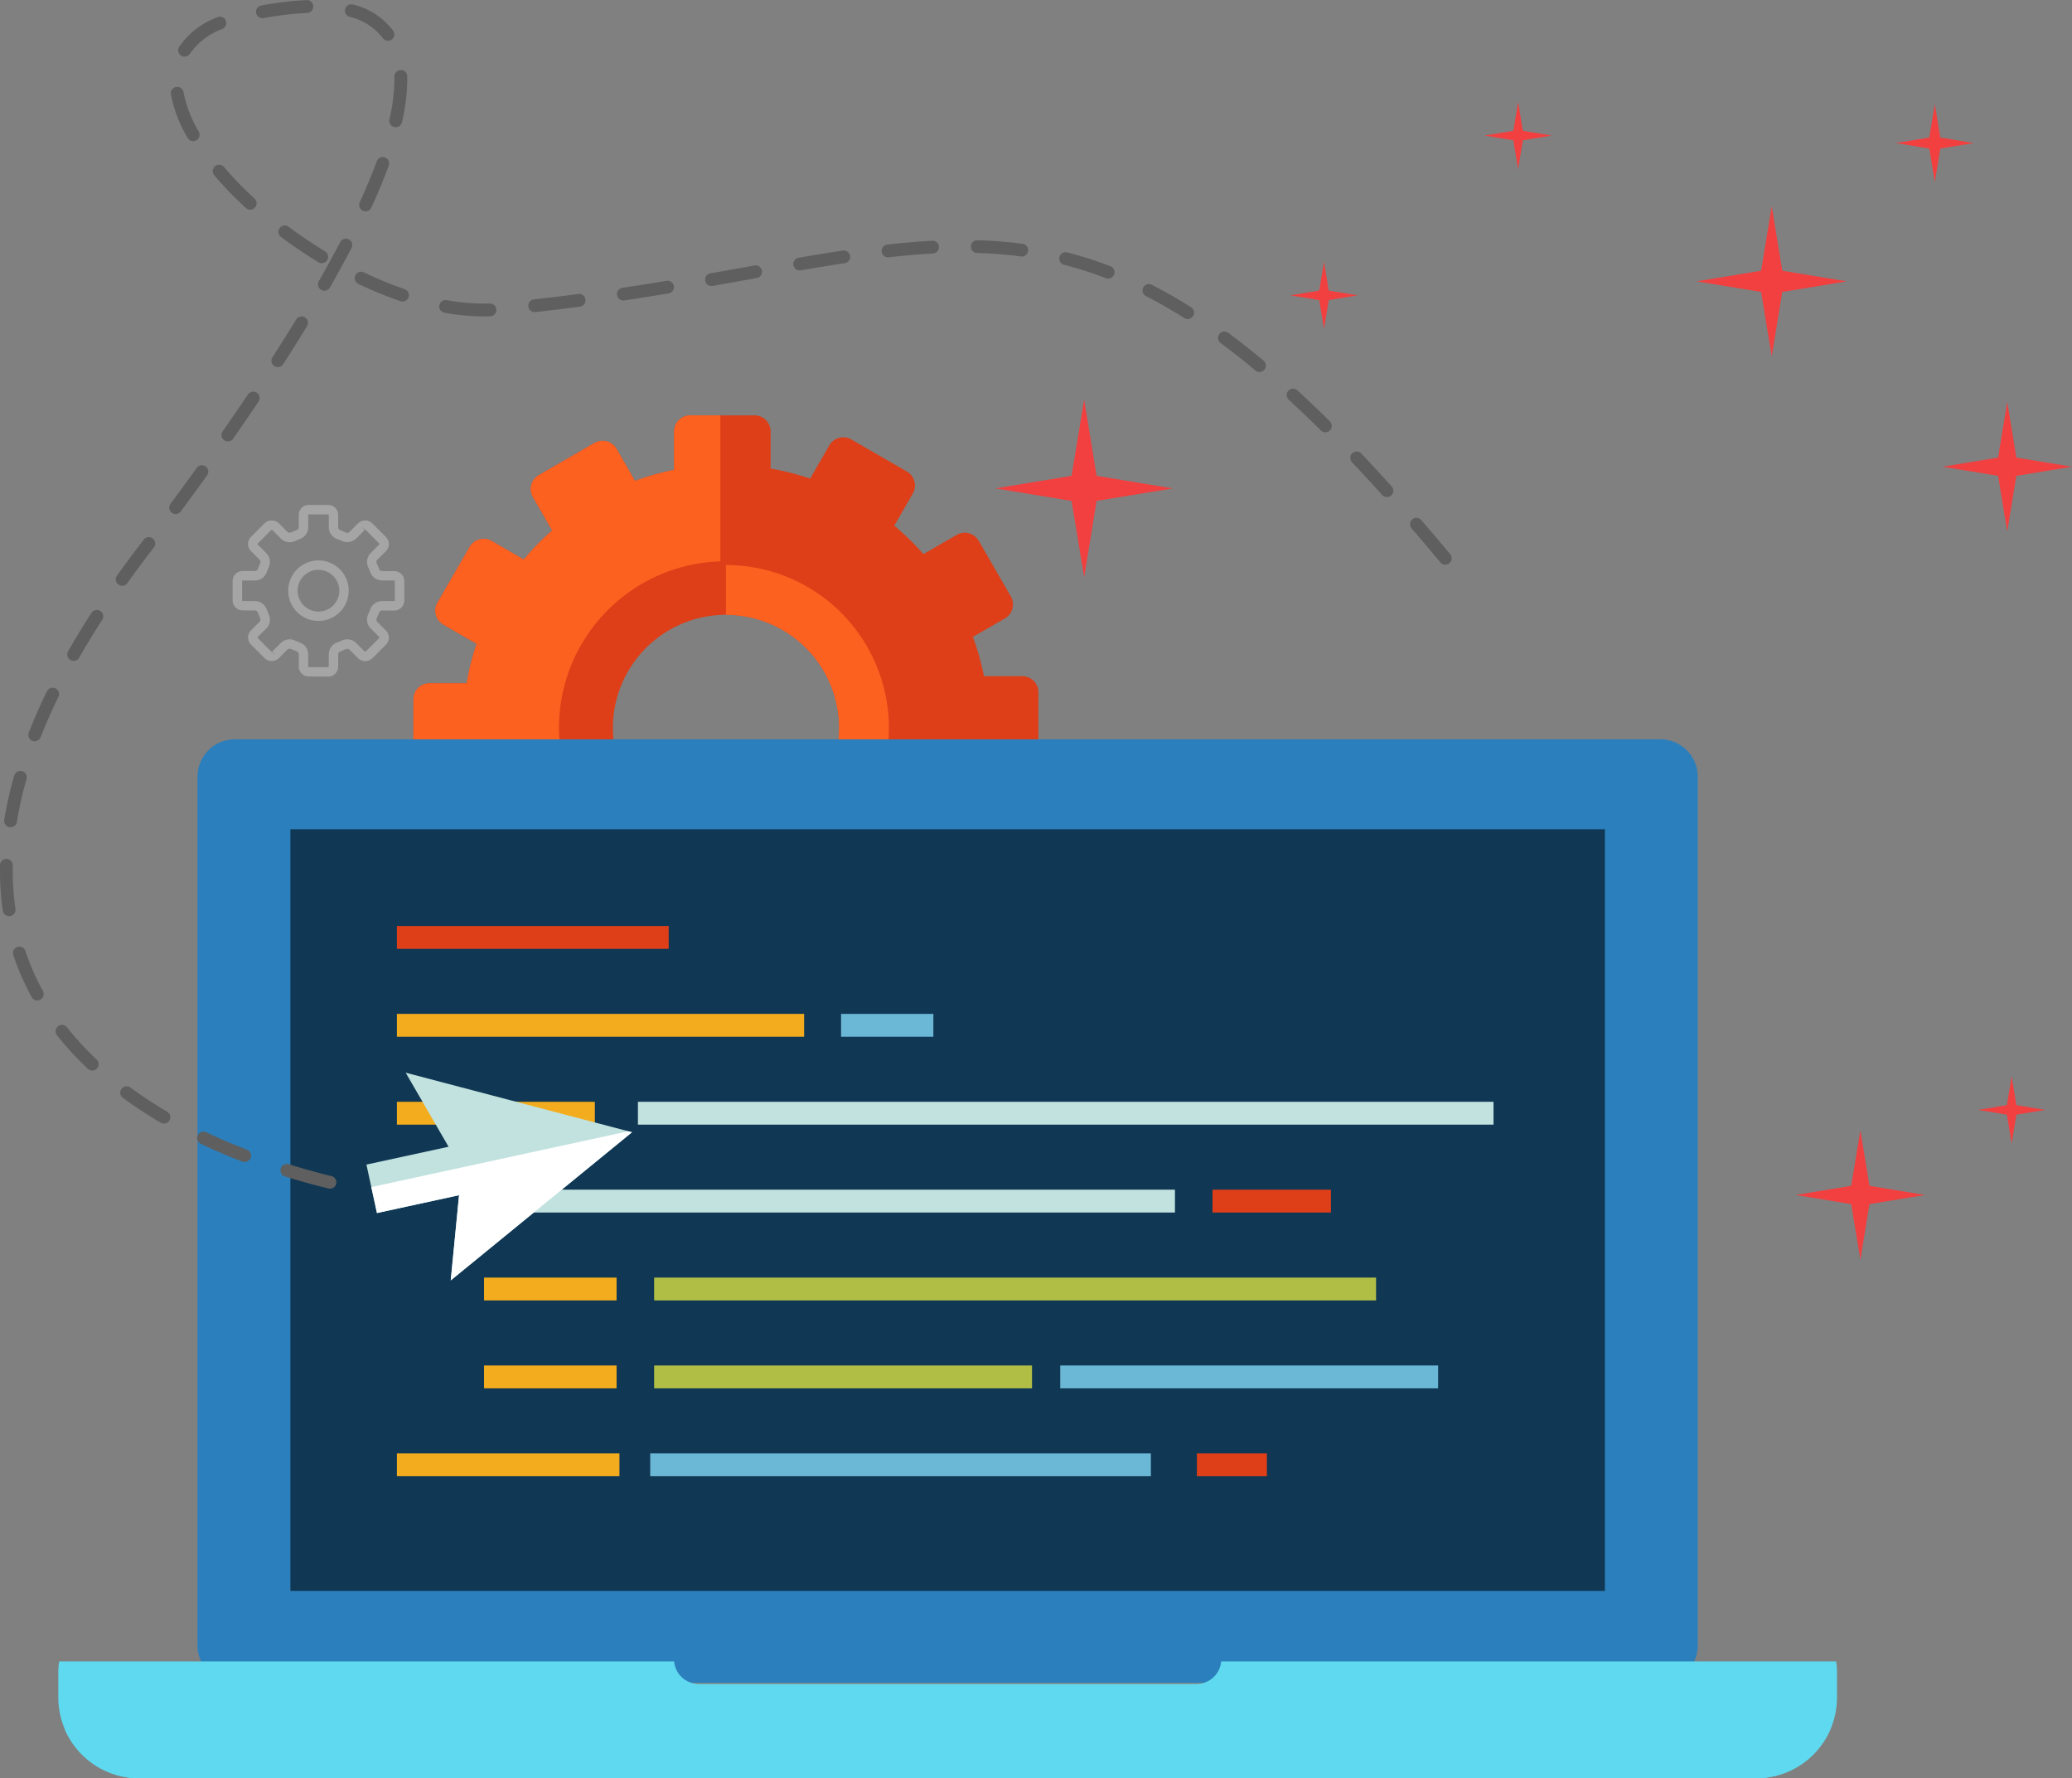 <svg xmlns="http://www.w3.org/2000/svg" width="123.955" height="106.37" viewBox="0 0 123.955 106.37">
  <rect x="0" y="0" width="123.955" height="106.37" fill="#808080" stroke="none"/>
  <g id="Group_12000" data-name="Group 12000" transform="translate(-584.368 -573.597)">
    <g id="Group_11675" data-name="Group 11675" transform="translate(609.103 598.445)">
      <g id="Group_11674" data-name="Group 11674" transform="translate(0 0)">
        <path id="Path_23157" data-name="Path 23157" d="M685.529,654.223h-2.295a16.126,16.126,0,0,0-.664-2.349l1.918-1.107a.966.966,0,0,0,.351-1.316l-1.922-3.328a.966.966,0,0,0-1.314-.352l-1.993,1.151a15.471,15.471,0,0,0-1.745-1.7l1.11-1.922a.965.965,0,0,0-.353-1.316l-3.328-1.922a.961.961,0,0,0-1.312.353l-1.149,1.991a15.356,15.356,0,0,0-2.365-.6v-2.222a.962.962,0,0,0-.963-.961h-3.843a.963.963,0,0,0-.965.961v2.3a15.8,15.8,0,0,0-2.345.662l-1.1-1.917a.967.967,0,0,0-1.32-.352L656.6,642.2a.959.959,0,0,0-.349,1.311l1.151,1.995a15.409,15.409,0,0,0-1.7,1.743l-1.921-1.11a.969.969,0,0,0-1.316.355l-1.925,3.329a.962.962,0,0,0,.354,1.313l1.99,1.15a15.509,15.509,0,0,0-.6,2.363h-2.218a.963.963,0,0,0-.965.963v3.843a.963.963,0,0,0,.965.963h2.294a15.644,15.644,0,0,0,.661,2.349l-1.918,1.108a.961.961,0,0,0-.352,1.311l1.922,3.332a.964.964,0,0,0,1.315.352l1.992-1.151a15.769,15.769,0,0,0,1.746,1.7l-1.108,1.924a.958.958,0,0,0,.35,1.312l3.333,1.921a.958.958,0,0,0,1.31-.35l1.151-1.992a15.724,15.724,0,0,0,2.364.6v2.222a.959.959,0,0,0,.959.959l3.846,0a.962.962,0,0,0,.962-.961v-2.3a16.029,16.029,0,0,0,2.348-.661l1.108,1.916a.957.957,0,0,0,1.312.352l3.331-1.923a.962.962,0,0,0,.35-1.314l-1.152-1.992a15.427,15.427,0,0,0,1.7-1.744l1.922,1.111a.963.963,0,0,0,1.313-.353l1.923-3.331a.964.964,0,0,0-.351-1.312l-1.991-1.151a15.7,15.7,0,0,0,.6-2.359h2.219a.963.963,0,0,0,.96-.965v-3.844A.958.958,0,0,0,685.529,654.223ZM667.8,664.088a6.768,6.768,0,1,1,6.769-6.767A6.768,6.768,0,0,1,667.8,664.088Z" transform="translate(-649.102 -638.625)" fill="#de3f18"/>
      </g>
      <path id="Path_23158" data-name="Path 23158" d="M667.462,667.286a9.971,9.971,0,0,1,0-19.932v-8.729h-1.8a.963.963,0,0,0-.965.961v2.3a15.8,15.8,0,0,0-2.345.662l-1.1-1.917a.967.967,0,0,0-1.32-.352L656.6,642.2a.959.959,0,0,0-.349,1.311l1.151,1.995a15.409,15.409,0,0,0-1.7,1.743l-1.921-1.11a.969.969,0,0,0-1.316.355l-1.925,3.329a.962.962,0,0,0,.354,1.313l1.99,1.15a15.509,15.509,0,0,0-.6,2.363h-2.218a.963.963,0,0,0-.965.963v3.843a.963.963,0,0,0,.965.963h2.294a15.644,15.644,0,0,0,.661,2.349l-1.918,1.108a.961.961,0,0,0-.352,1.311l1.922,3.332a.964.964,0,0,0,1.315.352l1.992-1.151a15.769,15.769,0,0,0,1.746,1.7l-1.108,1.924a.958.958,0,0,0,.35,1.312l3.333,1.921a.958.958,0,0,0,1.31-.35l1.151-1.992a15.724,15.724,0,0,0,2.364.6v2.222a.959.959,0,0,0,.959.959h1.376Z" transform="translate(-649.102 -638.625)" fill="#fd6120"/>
      <path id="Path_23159" data-name="Path 23159" d="M698.027,662.045v2.979a6.767,6.767,0,1,1,0,13.535v2.979a9.746,9.746,0,1,0,0-19.492Z" transform="translate(-679.332 -653.096)" fill="#fd6120"/>
    </g>
    <g id="Group_11676" data-name="Group 11676" transform="translate(643.911 579.692)">
      <path id="Path_23160" data-name="Path 23160" d="M854.487,605.876l-.634,3.861-3.86.635,3.86.633.634,3.861.633-3.861,3.86-.633-3.86-.635Z" transform="translate(-808.039 -599.637)" fill="#f24040"/>
      <path id="Path_23161" data-name="Path 23161" d="M745.511,636.146l-.753,4.563-4.561.751,4.561.748.753,4.563.746-4.563,4.561-.748-4.561-.751Z" transform="translate(-740.196 -618.341)" fill="#f24040"/>
      <path id="Path_23162" data-name="Path 23162" d="M883.513,589.894l-.331,2-2,.33,2,.331.331,2.005.329-2.005,2-.331-2-.33Z" transform="translate(-827.308 -589.762)" fill="#f24040"/>
      <path id="Path_23163" data-name="Path 23163" d="M869.365,750.518l-.549,3.329-3.329.548,3.329.545.549,3.329.544-3.329,3.328-.545-3.328-.548Z" transform="translate(-817.613 -689.01)" fill="#f24040"/>
      <path id="Path_23164" data-name="Path 23164" d="M896.063,742.076l-.284,1.728-1.728.284,1.728.285.284,1.73.284-1.73,1.728-.285-1.728-.284Z" transform="translate(-835.262 -683.794)" fill="#f24040"/>
      <path id="Path_23165" data-name="Path 23165" d="M892.362,636.519l-.549,3.328-3.327.547,3.327.546.549,3.328.546-3.328,3.327-.546-3.327-.547Z" transform="translate(-831.824 -618.571)" fill="#f24040"/>
      <path id="Path_23166" data-name="Path 23166" d="M818.8,589.549l-.284,1.729-1.729.284,1.729.285.284,1.729.284-1.729,1.729-.285-1.729-.284Z" transform="translate(-787.524 -589.549)" fill="#f24040"/>
      <path id="Path_23167" data-name="Path 23167" d="M788.4,614.565l-.285,1.729-1.728.284,1.728.285.285,1.73.283-1.73,1.729-.285-1.729-.284Z" transform="translate(-768.736 -605.006)" fill="#f24040"/>
    </g>
    <g id="Group_11680" data-name="Group 11680" transform="translate(587.855 617.822)">
      <path id="Path_23223" data-name="Path 23223" d="M702.805,689.337H617.524a2.232,2.232,0,0,0-2.233,2.235v51.965a2.231,2.231,0,0,0,2.233,2.231h85.281a2.236,2.236,0,0,0,2.238-2.231V691.572A2.236,2.236,0,0,0,702.805,689.337Z" transform="translate(-606.962 -689.337)" fill="#2b7fbc"/>
      <rect id="Rectangle_8042" data-name="Rectangle 8042" width="78.639" height="45.56" transform="translate(13.886 5.377)" fill="#103754"/>
      <path id="Path_23224" data-name="Path 23224" d="M699.847,833.684H663.061a1.476,1.476,0,0,1-1.461,1.346H631.8a1.478,1.478,0,0,1-1.464-1.346H593.548a4.479,4.479,0,0,0-.055.538v1.611a4.843,4.843,0,0,0,4.839,4.84h96.735a4.841,4.841,0,0,0,4.836-4.84v-1.611A3.759,3.759,0,0,0,699.847,833.684Z" transform="translate(-593.493 -778.528)" fill="#5fd9ef"/>
      <path id="Path_23225" data-name="Path 23225" d="M594.5,844.264a4.847,4.847,0,0,0,4.453,2.946h96.735a4.841,4.841,0,0,0,4.451-2.946Z" transform="translate(-594.118 -785.065)" fill="#5fd9ef"/>
      <rect id="Rectangle_8043" data-name="Rectangle 8043" width="24.362" height="1.366" transform="translate(20.257 16.422)" fill="#f3ac1d"/>
      <rect id="Rectangle_8044" data-name="Rectangle 8044" width="5.523" height="1.366" transform="translate(46.828 16.422)" fill="#6bb8d6"/>
      <rect id="Rectangle_8045" data-name="Rectangle 8045" width="16.26" height="1.366" transform="translate(20.257 11.165)" fill="#de3f18"/>
      <rect id="Rectangle_8046" data-name="Rectangle 8046" width="51.185" height="1.366" transform="translate(34.676 21.681)" fill="#c1e2de"/>
      <rect id="Rectangle_8047" data-name="Rectangle 8047" width="11.842" height="1.366" transform="translate(20.257 21.681)" fill="#f3ac1d"/>
      <rect id="Rectangle_8048" data-name="Rectangle 8048" width="41.333" height="1.367" transform="translate(25.47 26.937)" fill="#c1e2de"/>
      <rect id="Rectangle_8049" data-name="Rectangle 8049" width="7.086" height="1.367" transform="translate(69.049 26.937)" fill="#de3f18"/>
      <rect id="Rectangle_8050" data-name="Rectangle 8050" width="7.929" height="1.366" transform="translate(25.47 32.196)" fill="#f3ac1d"/>
      <rect id="Rectangle_8051" data-name="Rectangle 8051" width="7.929" height="1.367" transform="translate(25.47 37.453)" fill="#f3ac1d"/>
      <rect id="Rectangle_8052" data-name="Rectangle 8052" width="43.189" height="1.366" transform="translate(35.646 32.196)" fill="#b1be46"/>
      <rect id="Rectangle_8053" data-name="Rectangle 8053" width="22.607" height="1.367" transform="translate(35.646 37.453)" fill="#b1be46"/>
      <rect id="Rectangle_8054" data-name="Rectangle 8054" width="22.606" height="1.367" transform="translate(59.941 37.453)" fill="#6bb8d6"/>
      <rect id="Rectangle_8055" data-name="Rectangle 8055" width="29.951" height="1.366" transform="translate(35.412 42.711)" fill="#6bb8d6"/>
      <rect id="Rectangle_8056" data-name="Rectangle 8056" width="13.314" height="1.366" transform="translate(20.257 42.711)" fill="#f3ac1d"/>
      <rect id="Rectangle_8057" data-name="Rectangle 8057" width="4.188" height="1.366" transform="translate(68.116 42.711)" fill="#de3f18"/>
    </g>
    <g id="Group_11681" data-name="Group 11681" transform="translate(606.29 637.761)">
      <path id="Path_23226" data-name="Path 23226" d="M646.786,753.939l5.421-4.429,5.42-4.43-6.77-1.78-6.77-1.782,2.565,4.43-4.913,1.067.63,2.9,4.911-1.067Z" transform="translate(-641.74 -741.518)" fill="#c1e2de"/>
      <path id="Path_23227" data-name="Path 23227" d="M652.68,755.177l5.42-4.43-.225-.059-15.369,3.338.337,1.552,4.911-1.067-.5,5.1Z" transform="translate(-642.213 -747.184)" fill="#fff"/>
    </g>
    <g id="Group_11682" data-name="Group 11682" transform="translate(584.368 573.597)">
      <path id="Path_23228" data-name="Path 23228" d="M604.107,644.7a.38.38,0,0,1-.092-.011c-.883-.218-1.758-.46-2.6-.723a.382.382,0,0,1,.227-.73c.828.258,1.689.5,2.557.71a.382.382,0,0,1-.091.753ZM599,643.105a.392.392,0,0,1-.137-.025c-.857-.331-1.693-.688-2.484-1.064a.382.382,0,1,1,.328-.69c.774.367,1.592.718,2.431,1.04a.382.382,0,0,1-.137.739Zm-4.823-2.3a.378.378,0,0,1-.193-.052,26.3,26.3,0,0,1-2.268-1.489.382.382,0,0,1,.452-.616,25.732,25.732,0,0,0,2.2,1.445.382.382,0,0,1-.194.712Zm-4.291-3.175a.379.379,0,0,1-.262-.1,18.783,18.783,0,0,1-1.845-2.007.382.382,0,0,1,.6-.474,18.08,18.08,0,0,0,1.77,1.926.382.382,0,0,1-.263.66Zm-3.285-4.188a.382.382,0,0,1-.335-.2,15.347,15.347,0,0,1-1.1-2.507.382.382,0,1,1,.724-.243,14.549,14.549,0,0,0,1.044,2.382.382.382,0,0,1-.335.566Zm-1.687-5.041a.382.382,0,0,1-.378-.327,16.658,16.658,0,0,1-.169-2.382q0-.172,0-.345a.388.388,0,0,1,.389-.374.382.382,0,0,1,.375.389c0,.111,0,.22,0,.33a15.851,15.851,0,0,0,.161,2.272.382.382,0,0,1-.323.433.337.337,0,0,1-.055,0Zm.084-5.325a.391.391,0,0,1-.062,0,.383.383,0,0,1-.316-.438,23.385,23.385,0,0,1,.6-2.651.382.382,0,0,1,.735.21,22.446,22.446,0,0,0-.577,2.564.382.382,0,0,1-.377.321Zm1.447-5.139a.383.383,0,0,1-.356-.522c.318-.809.684-1.641,1.09-2.474a.382.382,0,0,1,.687.334c-.4.815-.755,1.629-1.066,2.419a.381.381,0,0,1-.355.243Zm2.328-4.81a.378.378,0,0,1-.189-.05.382.382,0,0,1-.142-.521c.433-.757.9-1.532,1.4-2.3a.382.382,0,0,1,.642.415c-.49.758-.955,1.521-1.38,2.266a.382.382,0,0,1-.332.193Zm2.9-4.494a.382.382,0,0,1-.31-.6c.389-.544.8-1.1,1.215-1.646l.387-.509a.382.382,0,0,1,.609.462l-.389.511c-.413.542-.817,1.089-1.2,1.627a.381.381,0,0,1-.311.16Zm79.159-1.254a.381.381,0,0,1-.294-.138q-.876-1.055-1.723-2.037a.382.382,0,1,1,.579-.5q.85.986,1.731,2.046a.382.382,0,0,1-.293.627Zm-75.958-3.035a.382.382,0,0,1-.306-.609c.51-.689,1.037-1.411,1.575-2.159a.382.382,0,0,1,.62.446c-.54.75-1.069,1.475-1.581,2.167a.382.382,0,0,1-.308.155Zm72.465-1.013a.38.38,0,0,1-.284-.126c-.6-.671-1.212-1.33-1.806-1.958a.382.382,0,0,1,.555-.525c.6.632,1.211,1.3,1.819,1.972a.382.382,0,0,1-.284.638ZM598,600a.382.382,0,0,1-.313-.6q.754-1.08,1.51-2.2a.382.382,0,1,1,.634.426q-.757,1.126-1.517,2.214A.382.382,0,0,1,598,600Zm65.658-.543a.381.381,0,0,1-.269-.111c-.645-.64-1.292-1.258-1.922-1.838a.382.382,0,0,1,.517-.563c.638.587,1.292,1.211,1.943,1.858a.382.382,0,0,1-.269.653Zm-3.941-3.61a.38.38,0,0,1-.245-.089c-.7-.586-1.4-1.138-2.082-1.64a.382.382,0,0,1,.454-.615c.692.511,1.4,1.072,2.117,1.668a.382.382,0,0,1-.245.675Zm-58.731-.291a.382.382,0,0,1-.321-.589c.5-.772.975-1.532,1.42-2.261a.382.382,0,0,1,.652.4c-.448.733-.929,1.5-1.43,2.275a.381.381,0,0,1-.321.175Zm54.429-2.876a.378.378,0,0,1-.2-.059c-.765-.484-1.535-.924-2.289-1.311a.382.382,0,0,1,.349-.68c.774.4,1.564.849,2.348,1.344a.382.382,0,0,1-.2.705Zm-42.1-.156a13.379,13.379,0,0,1-2.348-.219.382.382,0,1,1,.134-.752,12.338,12.338,0,0,0,2.581.2.382.382,0,0,1,.027.763c-.131,0-.263.007-.395.007Zm3.043-.258a.382.382,0,0,1-.042-.762c.861-.1,1.752-.2,2.647-.321a.382.382,0,1,1,.1.758c-.9.118-1.8.227-2.662.323l-.042,0Zm-7.909-.633a.365.365,0,0,1-.123-.021,23.093,23.093,0,0,1-2.517-1.033.382.382,0,1,1,.33-.689,22.452,22.452,0,0,0,2.433,1,.382.382,0,0,1-.123.744Zm13.212-.062a.382.382,0,0,1-.056-.76q1.354-.2,2.636-.416a.382.382,0,0,1,.125.754q-1.289.213-2.647.418a.407.407,0,0,1-.057,0Zm-17.887-.585a.382.382,0,0,1-.332-.572c.457-.8.887-1.586,1.278-2.336a.382.382,0,0,1,.678.354c-.4.758-.831,1.553-1.292,2.361a.382.382,0,0,1-.332.193Zm23.164-.282a.382.382,0,0,1-.066-.759q1.192-.209,2.327-.413l.3-.054a.382.382,0,1,1,.134.752l-.3.055q-1.137.2-2.33.414a.387.387,0,0,1-.066.006Zm23.723-.444a.383.383,0,0,1-.138-.025,22.415,22.415,0,0,0-2.5-.8.382.382,0,0,1,.19-.74,23.153,23.153,0,0,1,2.586.827.382.382,0,0,1-.137.739Zm-18.457-.488a.382.382,0,0,1-.064-.758c1-.172,1.864-.312,2.647-.43a.382.382,0,1,1,.114.756c-.778.117-1.639.257-2.632.427a.377.377,0,0,1-.065.006Zm-28.584-.431a.382.382,0,0,1-.2-.055c-.768-.468-1.525-.979-2.248-1.519a.382.382,0,0,1,.457-.612c.7.526,1.44,1.023,2.187,1.478a.382.382,0,0,1-.2.708Zm33.874-.352a.382.382,0,0,1-.042-.762c.962-.108,1.841-.182,2.686-.228a.382.382,0,1,1,.041.763c-.831.045-1.7.118-2.642.224l-.043,0Zm8-.05a.455.455,0,0,1-.051,0,25.141,25.141,0,0,0-2.623-.209.382.382,0,1,1,.022-.764,26.122,26.122,0,0,1,2.7.216.382.382,0,0,1-.05.761Zm-39.257-2.7a.382.382,0,0,1-.347-.541c.392-.857.733-1.679,1.014-2.445a.382.382,0,1,1,.717.263c-.288.784-.637,1.624-1.037,2.5a.382.382,0,0,1-.348.223Zm-6.9-.1a.38.38,0,0,1-.259-.1,22.245,22.245,0,0,1-1.893-1.958.382.382,0,1,1,.583-.495,21.3,21.3,0,0,0,1.827,1.889.382.382,0,0,1-.259.663Zm-3.412-4.1a.383.383,0,0,1-.332-.192,8.026,8.026,0,0,1-1-2.608.382.382,0,1,1,.754-.128,7.288,7.288,0,0,0,.911,2.356.382.382,0,0,1-.331.572Zm12.11-.834a.382.382,0,0,1-.373-.467,10.64,10.64,0,0,0,.3-2.331c0-.075,0-.149,0-.221a.381.381,0,0,1,.368-.395.372.372,0,0,1,.4.369c0,.081,0,.164,0,.247a11.38,11.38,0,0,1-.315,2.5.381.381,0,0,1-.372.3Zm-12.626-4.221a.378.378,0,0,1-.206-.06.382.382,0,0,1-.115-.528,4.773,4.773,0,0,1,2.256-1.757.382.382,0,1,1,.3.7,4.041,4.041,0,0,0-1.908,1.465.381.381,0,0,1-.322.176Zm12.168-.95a.38.38,0,0,1-.309-.157,3.517,3.517,0,0,0-1.993-1.276.382.382,0,0,1,.2-.737,4.254,4.254,0,0,1,2.41,1.564.382.382,0,0,1-.309.607Zm-7.508-1.35a.382.382,0,0,1-.069-.758,19.2,19.2,0,0,1,2.708-.321.376.376,0,0,1,.4.367.382.382,0,0,1-.367.4,18.4,18.4,0,0,0-2.6.309.361.361,0,0,1-.07.006Z" transform="translate(-584.368 -573.597)" fill="#5f5f5f"/>
    </g>
    <g id="Group_11683" data-name="Group 11683" transform="translate(598.293 603.804)">
      <path id="Path_23229" data-name="Path 23229" d="M626.518,662.91h-1.159a.6.6,0,0,1-.6-.6v-.749a.2.2,0,0,0-.11-.152l-.356-.146a.214.214,0,0,0-.2.022l-.531.531a.612.612,0,0,1-.844,0l-.82-.82a.6.6,0,0,1,0-.844l.53-.53a.2.2,0,0,0,.029-.182l-.148-.359a.206.206,0,0,0-.157-.126h-.751a.6.6,0,0,1-.6-.6V657.2a.6.6,0,0,1,.6-.6h.751a.2.2,0,0,0,.151-.108l.146-.356a.2.2,0,0,0-.021-.2l-.531-.53a.6.6,0,0,1,0-.843l.82-.82a.613.613,0,0,1,.843,0l.531.531a.3.3,0,0,0,.182.03l.356-.149a.2.2,0,0,0,.128-.157v-.75a.6.6,0,0,1,.6-.6h1.159a.6.6,0,0,1,.6.6V654a.194.194,0,0,0,.107.15l.357.148a.168.168,0,0,0,.2-.022l.531-.53a.611.611,0,0,1,.844,0l.82.82a.6.6,0,0,1,0,.843l-.53.53a.2.2,0,0,0-.029.183l.149.357a.2.2,0,0,0,.157.126h.75a.6.6,0,0,1,.6.6v1.159a.6.6,0,0,1-.6.6h-.75a.2.2,0,0,0-.151.109l-.148.358a.2.2,0,0,0,.022.2l.53.53a.6.6,0,0,1,0,.844l-.82.82a.612.612,0,0,1-.842,0l-.531-.53a.218.218,0,0,0-.185-.031l-.355.148a.2.2,0,0,0-.126.158v.749a.6.6,0,0,1-.6.6Zm-2.3-2.224a.694.694,0,0,1,.309.07l.321.132a.745.745,0,0,1,.474.676v.749a.035.035,0,0,0,.035.036h1.159a.038.038,0,0,0,.037-.036v-.749a.75.75,0,0,1,.489-.683l.321-.133a.674.674,0,0,1,.292-.061.746.746,0,0,1,.521.206l.53.529h.05l.821-.82h0v-.05l-.53-.53a.749.749,0,0,1-.135-.83l.132-.321a.74.74,0,0,1,.676-.473h.75a.036.036,0,0,0,.035-.036V657.2a.037.037,0,0,0-.035-.036h-.75a.746.746,0,0,1-.682-.492l-.133-.32a.743.743,0,0,1,.142-.811l.531-.531h0v-.05l-.821-.821-.248-.2.2.2-.531.531a.771.771,0,0,1-.83.135l-.321-.133a.737.737,0,0,1-.472-.674v-.75a.038.038,0,0,0-.037-.036h-1.159a.037.037,0,0,0-.035.036V654a.746.746,0,0,1-.494.682l-.319.134a.677.677,0,0,1-.292.062.744.744,0,0,1-.52-.206l-.53-.53h-.051l-.821.821v.05l.531.531a.748.748,0,0,1,.134.83l-.131.32a.742.742,0,0,1-.676.473h-.751a.037.037,0,0,0-.035.036v1.159a.037.037,0,0,0,.035.036h.751a.748.748,0,0,1,.682.491l.133.322a.74.74,0,0,1-.142.811l-.531.531v.05l.821.82.249.2-.2-.2.53-.53a.743.743,0,0,1,.52-.206Zm1.719-1.1a1.809,1.809,0,1,1,1.809-1.809,1.811,1.811,0,0,1-1.809,1.809Zm0-3.057a1.248,1.248,0,1,0,1.248,1.248,1.25,1.25,0,0,0-1.248-1.248Z" transform="translate(-620.81 -652.651)" fill="#a5a5a5"/>
    </g>
  </g>
</svg>
